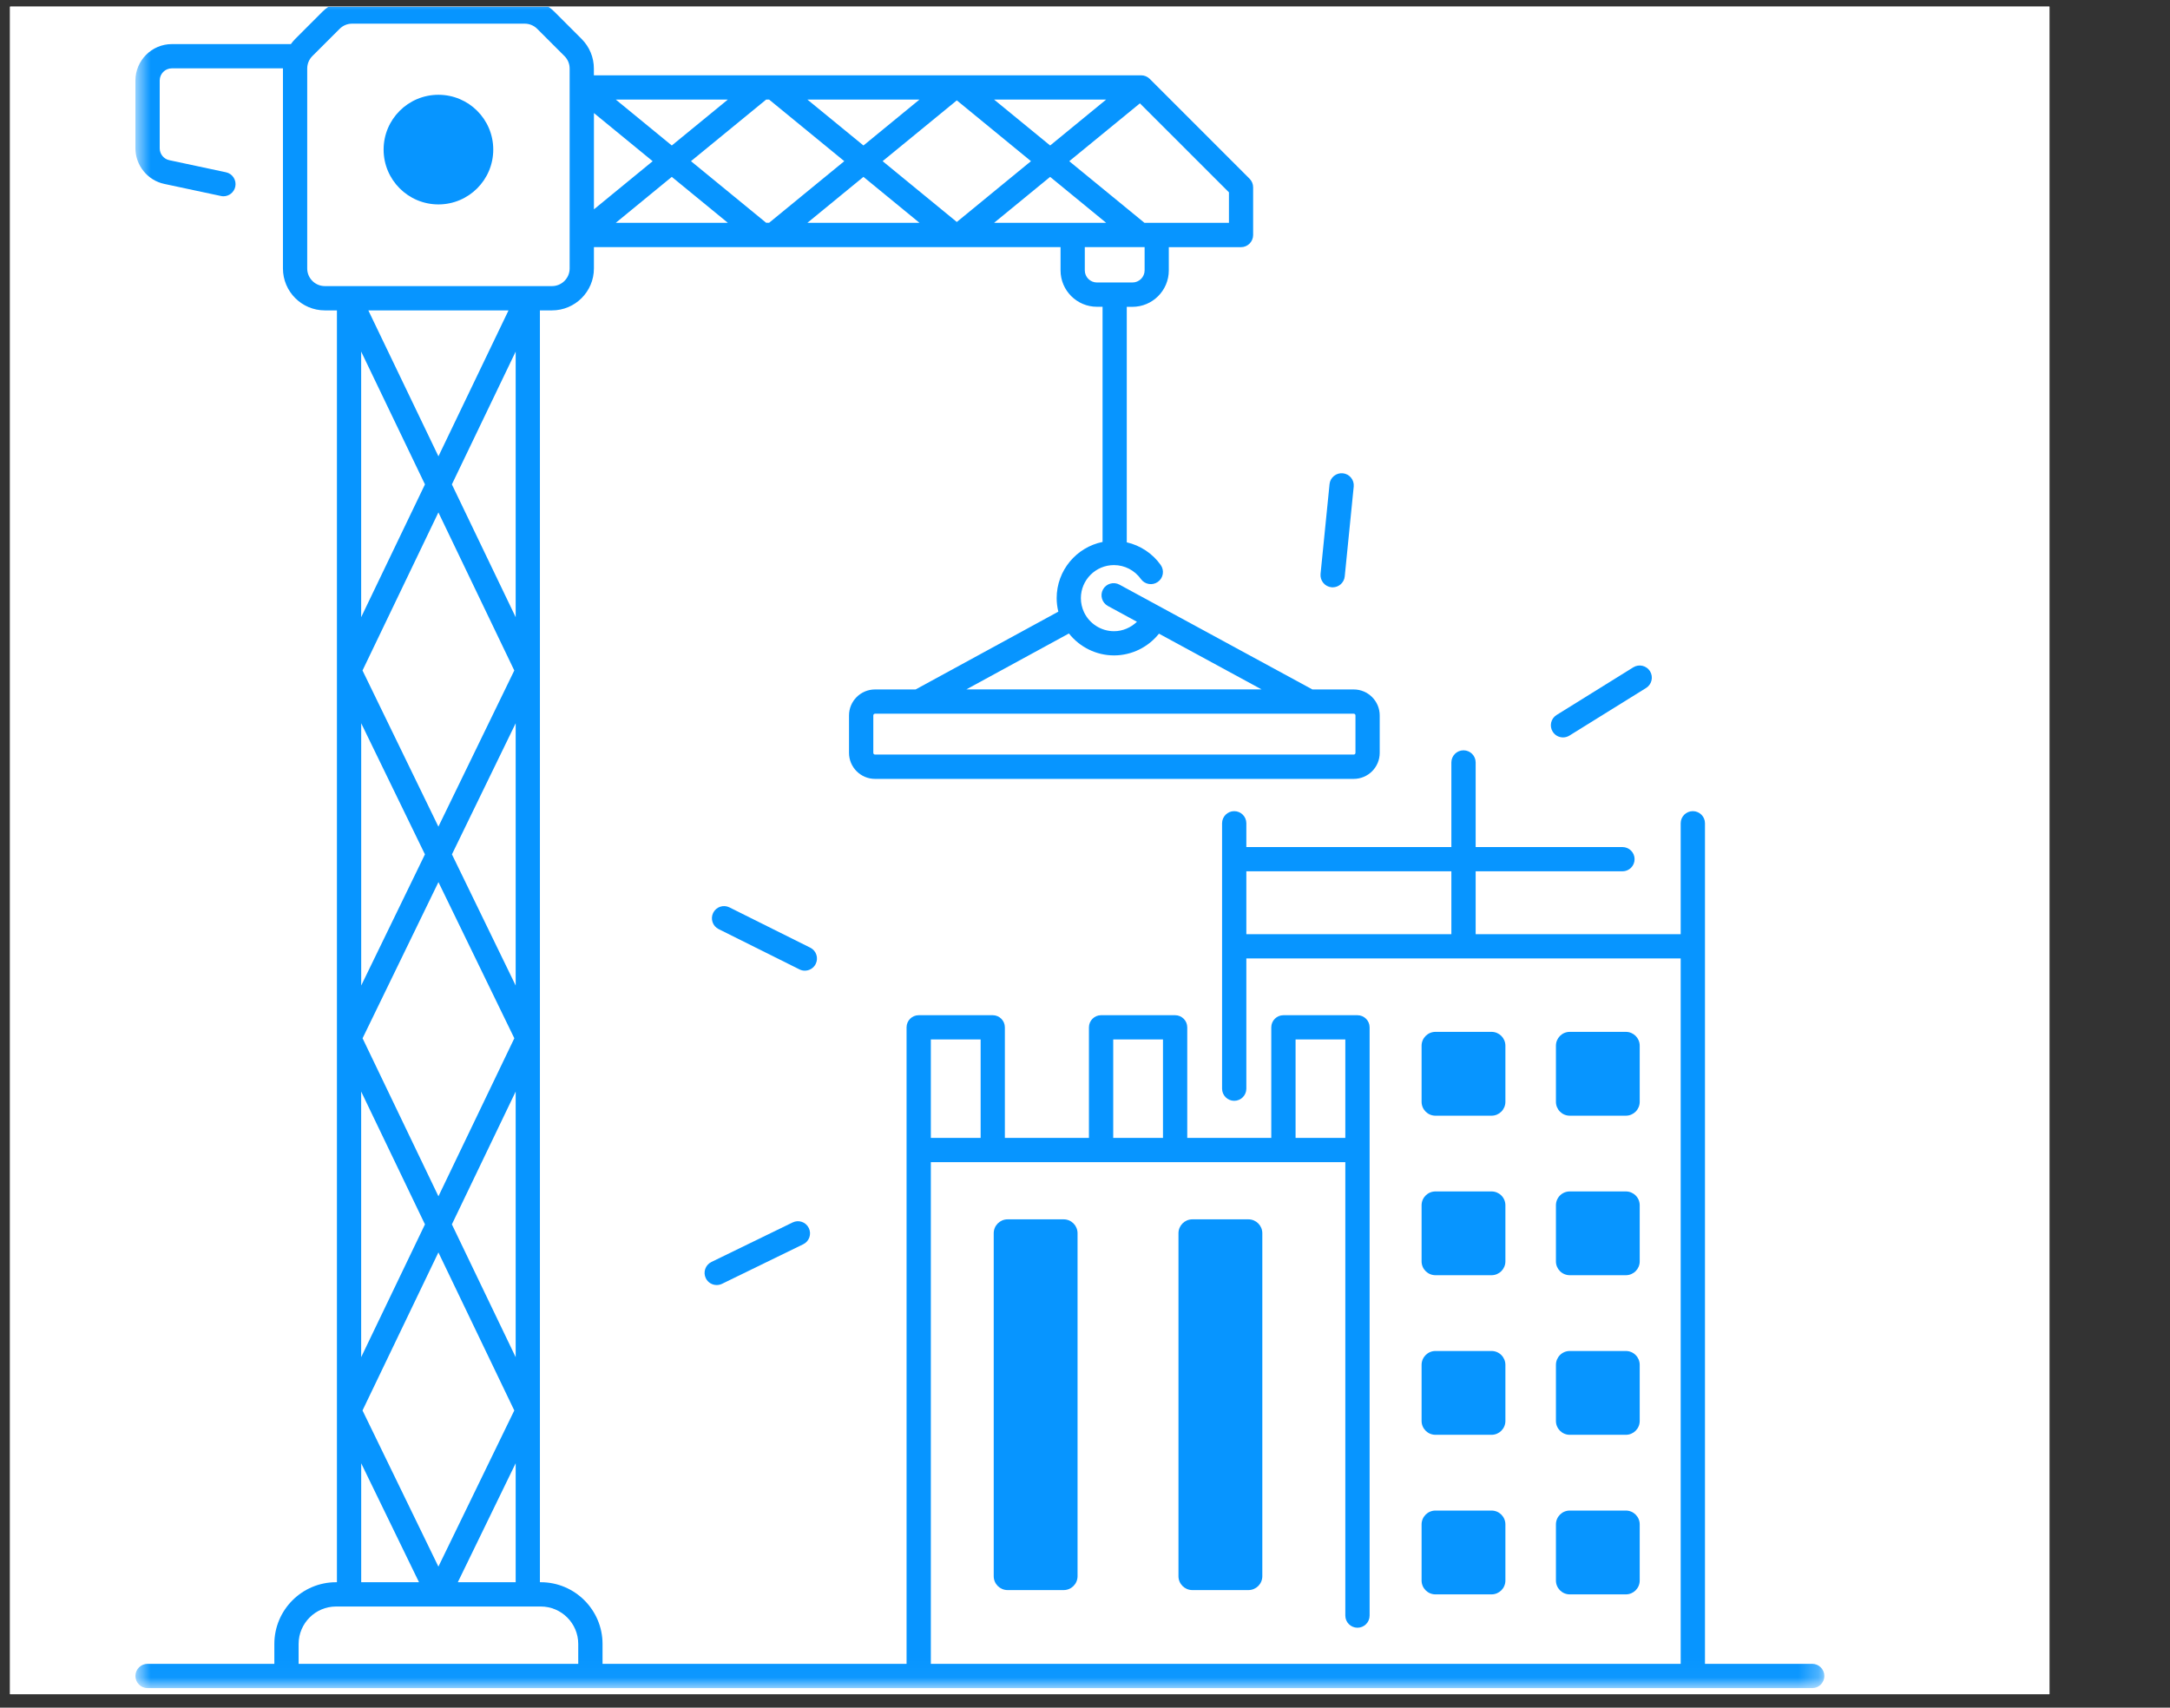 <svg width="108" height="85" viewBox="0 0 108 85" fill="none" xmlns="http://www.w3.org/2000/svg">
<rect x="0" y="0" width="108" height="85" fill="#333333" stroke="none"/>
<g clip-path="url(#clip0_1073_7408)">
<g clip-path="url(#clip1_1073_7408)">
<path d="M113.201 -25.2H-21.199V109.2H113.201V-25.2Z" fill="white"/>
<path d="M113.201 -25.2H-21.199V109.2H113.201V-25.2Z" fill="white"/>
<path d="M77.438 62.786C77.438 63.166 77.745 63.475 78.127 63.475H80.918C81.299 63.475 81.608 63.166 81.608 62.786V59.994C81.608 59.612 81.299 59.305 80.918 59.305H78.127C77.745 59.305 77.438 59.612 77.438 59.994V62.786Z" fill="#0795FF"/>
<path d="M77.438 70.728C77.438 71.11 77.745 71.419 78.127 71.419H80.918C81.299 71.419 81.608 71.11 81.608 70.728V67.938C81.608 67.556 81.299 67.247 80.918 67.247H78.127C77.745 67.247 77.438 67.556 77.438 67.938V70.728Z" fill="#0795FF"/>
<path d="M77.438 78.671C77.438 79.053 77.745 79.362 78.127 79.362H80.918C81.299 79.362 81.608 79.053 81.608 78.671V75.88C81.608 75.499 81.299 75.19 80.918 75.19H78.127C77.745 75.19 77.438 75.499 77.438 75.88V78.671Z" fill="#0795FF"/>
<path d="M78.127 55.535H80.918C81.299 55.535 81.608 55.226 81.608 54.843V52.052C81.608 51.672 81.299 51.362 80.918 51.362H78.127C77.745 51.362 77.438 51.672 77.438 52.052V54.843C77.438 55.226 77.745 55.535 78.127 55.535Z" fill="#0795FF"/>
<path d="M70.752 62.786C70.752 63.166 71.061 63.475 71.442 63.475H74.233C74.614 63.475 74.923 63.166 74.923 62.786V59.994C74.923 59.612 74.614 59.305 74.233 59.305H71.442C71.061 59.305 70.752 59.612 70.752 59.994V62.786Z" fill="#0795FF"/>
<path d="M70.752 70.728C70.752 71.11 71.061 71.419 71.442 71.419H74.233C74.614 71.419 74.923 71.11 74.923 70.728V67.938C74.923 67.556 74.614 67.247 74.233 67.247H71.442C71.061 67.247 70.752 67.556 70.752 67.938V70.728Z" fill="#0795FF"/>
<path d="M70.752 78.671C70.752 79.053 71.061 79.362 71.442 79.362H74.233C74.614 79.362 74.923 79.053 74.923 78.671V75.88C74.923 75.499 74.614 75.19 74.233 75.19H71.442C71.061 75.19 70.752 75.499 70.752 75.88V78.671Z" fill="#0795FF"/>
<path d="M71.442 55.535H74.233C74.614 55.535 74.923 55.226 74.923 54.843V52.052C74.923 51.672 74.614 51.362 74.233 51.362H71.442C71.061 51.362 70.752 51.672 70.752 52.052V54.843C70.752 55.226 71.061 55.535 71.442 55.535Z" fill="#0795FF"/>
<path d="M21.82 4.718C20.314 4.718 19.092 5.938 19.092 7.446C19.092 8.953 20.314 10.175 21.82 10.175C23.327 10.175 24.549 8.953 24.549 7.446C24.549 5.937 23.327 4.718 21.82 4.718Z" fill="#0795FF"/>
<path d="M50.148 60.694C49.766 60.694 49.457 61.004 49.457 61.386V78.457C49.457 78.839 49.766 79.148 50.148 79.148H52.938C53.32 79.148 53.629 78.839 53.629 78.457V61.386C53.629 61.004 53.32 60.694 52.938 60.694H50.148Z" fill="#0795FF"/>
<path d="M59.342 60.694C58.962 60.694 58.652 61.004 58.652 61.386V78.457C58.652 78.839 58.962 79.148 59.342 79.148H62.133C62.516 79.148 62.825 78.839 62.825 78.457V61.386C62.825 61.004 62.516 60.694 62.133 60.694H59.342Z" fill="#0795FF"/>
<path d="M39.448 60.849L35.407 62.816C35.106 62.964 34.982 63.324 35.127 63.624C35.232 63.84 35.446 63.964 35.67 63.964C35.758 63.964 35.85 63.945 35.934 63.904L39.975 61.935C40.276 61.79 40.4 61.428 40.255 61.129C40.108 60.826 39.748 60.702 39.448 60.849Z" fill="#0795FF"/>
<path d="M40.597 47.981C40.746 47.683 40.625 47.32 40.326 47.171L36.304 45.166C36.007 45.017 35.643 45.138 35.495 45.437C35.347 45.736 35.467 46.098 35.766 46.247L39.788 48.252C39.874 48.296 39.966 48.316 40.056 48.316C40.278 48.316 40.492 48.194 40.597 47.981Z" fill="#0795FF"/>
<path d="M66.266 29.232C66.286 29.234 66.307 29.235 66.326 29.235C66.633 29.235 66.896 29.002 66.927 28.691L67.374 24.218C67.406 23.887 67.164 23.591 66.832 23.558C66.502 23.526 66.203 23.767 66.171 24.099L65.723 28.57C65.693 28.901 65.933 29.199 66.266 29.232Z" fill="#0795FF"/>
<path d="M77.79 36.706C77.9 36.706 78.01 36.677 78.108 36.616L81.926 34.245C82.209 34.068 82.296 33.695 82.121 33.412C81.945 33.129 81.572 33.041 81.289 33.216L77.471 35.589C77.188 35.764 77.1 36.138 77.277 36.42C77.392 36.606 77.589 36.706 77.79 36.706Z" fill="#0795FF"/>
<mask id="mask0_1073_7408" style="mask-type:luminance" maskUnits="userSpaceOnUse" x="6" y="-1" width="85" height="85">
<path d="M6.74 -0.029H90.74V83.971H6.74V-0.029Z" fill="white"/>
</mask>
<g mask="url(#mask0_1073_7408)">
<path d="M90.193 82.819H84.856V40.979C84.856 40.645 84.585 40.376 84.251 40.376C83.918 40.376 83.647 40.645 83.647 40.979V46.501H73.443V43.371H80.749C81.082 43.371 81.353 43.1 81.353 42.767C81.353 42.433 81.082 42.163 80.749 42.163H73.443V37.952C73.443 37.618 73.172 37.348 72.839 37.348C72.505 37.348 72.234 37.618 72.234 37.952V42.163H62.03V40.979C62.03 40.645 61.759 40.376 61.426 40.376C61.094 40.376 60.822 40.645 60.822 40.979V54.19C60.822 54.523 61.094 54.794 61.426 54.794C61.759 54.794 62.03 54.523 62.03 54.19V47.708H83.647V82.819H46.328V57.849H66.956V80.418C66.956 80.751 67.228 81.022 67.56 81.022C67.894 81.022 68.165 80.751 68.165 80.418V51.137C68.165 50.804 67.894 50.533 67.56 50.533H63.875C63.542 50.533 63.271 50.804 63.271 51.137V56.64H59.089V51.137C59.089 50.804 58.819 50.533 58.485 50.533H54.8C54.467 50.533 54.196 50.804 54.196 51.137V56.64H50.012V51.137C50.012 50.804 49.741 50.533 49.408 50.533H45.723C45.39 50.533 45.119 50.804 45.119 51.137V82.819H29.988V81.83C29.988 80.135 28.608 78.757 26.915 78.757H26.871V15.45H27.472C28.624 15.45 29.559 14.514 29.559 13.363V12.3H52.783V13.458C52.783 14.457 53.595 15.27 54.594 15.27H54.874V26.976C53.573 27.24 52.59 28.392 52.59 29.772C52.59 30.001 52.619 30.226 52.672 30.446L45.57 34.318H43.55C42.835 34.318 42.255 34.898 42.255 35.613V37.475C42.255 38.19 42.835 38.77 43.55 38.77H67.373C68.088 38.77 68.668 38.19 68.668 37.475V35.613C68.668 34.898 68.088 34.318 67.373 34.318H65.317L55.715 29.101C55.421 28.942 55.055 29.05 54.894 29.342C54.737 29.635 54.845 30.001 55.136 30.161L56.585 30.949C56.281 31.242 55.873 31.419 55.443 31.419C54.808 31.419 54.224 31.048 53.952 30.475C53.849 30.255 53.795 30.018 53.795 29.773C53.795 28.866 54.534 28.128 55.44 28.128C55.972 28.128 56.474 28.388 56.783 28.823C56.977 29.094 57.355 29.158 57.626 28.964C57.899 28.772 57.96 28.394 57.767 28.121C57.358 27.547 56.754 27.15 56.079 26.995V15.273H56.359C57.358 15.273 58.171 14.461 58.171 13.46V12.303H61.765C62.097 12.303 62.368 12.031 62.368 11.699V9.323C62.368 9.163 62.304 9.01 62.192 8.897L57.222 3.926C57.108 3.812 56.954 3.749 56.793 3.749H29.557V3.414C29.557 2.857 29.34 2.333 28.946 1.938L27.591 0.583C27.198 0.19 26.673 -0.028 26.116 -0.028H17.523C16.966 -0.028 16.442 0.19 16.047 0.583L14.693 1.938C14.614 2.017 14.541 2.106 14.477 2.195H8.553C7.554 2.195 6.74 3.009 6.74 4.008V7.382C6.74 8.231 7.345 8.978 8.175 9.154L10.994 9.755C11.037 9.764 11.079 9.77 11.12 9.77C11.4 9.77 11.65 9.574 11.71 9.291C11.779 8.964 11.572 8.644 11.246 8.575L8.428 7.974C8.15 7.916 7.949 7.667 7.949 7.384V4.006C7.949 3.672 8.22 3.402 8.553 3.402H14.082C14.082 3.405 14.082 3.408 14.082 3.413V13.363C14.082 14.514 15.018 15.45 16.168 15.45H16.769V78.757H16.725C15.031 78.757 13.654 80.137 13.654 81.83V82.819H7.345C7.011 82.819 6.74 83.09 6.74 83.423C6.74 83.757 7.011 84.028 7.345 84.028H90.193C90.527 84.028 90.797 83.757 90.797 83.423C90.797 83.09 90.527 82.819 90.193 82.819ZM72.234 46.501H62.03V43.371H72.234V46.501ZM64.48 51.74H66.956V56.64H64.48V51.74ZM55.405 51.74H57.881V56.64H55.405V51.74ZM46.328 51.74H48.806V56.64H46.328V51.74ZM67.375 35.525C67.423 35.525 67.461 35.563 67.461 35.611V37.474C67.461 37.522 67.423 37.559 67.375 37.559H43.55C43.502 37.559 43.464 37.522 43.464 37.474V35.611C43.464 35.563 43.502 35.525 43.55 35.525H67.375ZM55.444 32.624C56.321 32.624 57.146 32.215 57.681 31.541L62.788 34.316H48.094L53.2 31.532C53.735 32.21 54.562 32.624 55.444 32.624ZM30.647 11.091L33.435 8.804L36.225 11.091H30.647ZM40.184 11.091L42.974 8.804L45.762 11.091H40.184ZM49.475 11.091L52.265 8.804L55.053 11.091H49.475ZM56.967 13.458C56.967 13.79 56.695 14.061 56.361 14.061H54.594C54.261 14.061 53.99 13.79 53.99 13.458V12.3H56.967V13.458ZM61.164 9.574V11.091H56.959L53.217 8.024L56.733 5.144L61.164 9.574ZM55.053 4.956L52.265 7.242L49.475 4.956H55.053ZM51.311 8.022L47.62 11.049L43.928 8.022L47.62 4.996L51.311 8.022ZM45.762 4.956L42.974 7.242L40.184 4.956H45.762ZM38.278 4.956L42.02 8.022L38.278 11.089H38.132L34.39 8.022L38.132 4.956H38.278ZM36.225 4.956L33.435 7.242L30.647 4.956H36.225ZM29.56 5.628L32.483 8.024L29.56 10.42V5.628ZM16.168 14.241C15.683 14.241 15.29 13.848 15.29 13.363V3.413C15.29 3.178 15.381 2.956 15.547 2.791L16.902 1.437C17.068 1.27 17.288 1.178 17.523 1.178H26.117C26.349 1.178 26.575 1.272 26.738 1.437L28.093 2.791C28.259 2.956 28.351 3.178 28.351 3.413V13.363C28.351 13.848 27.957 14.241 27.472 14.241H16.168ZM18.042 33.374L21.819 25.506L25.596 33.374L21.819 41.147L18.042 33.374ZM25.598 51.681L21.821 59.547L18.045 51.681L21.821 43.908L25.598 51.681ZM18.332 15.45H25.309L21.821 22.714L18.332 15.45ZM21.15 24.111L17.975 30.721V17.5L21.15 24.111ZM21.149 42.527L17.977 49.056V36.001L21.149 42.527ZM21.15 60.944L17.975 67.555V54.333L21.15 60.944ZM18.042 70.207L21.819 62.34L25.596 70.207L21.819 77.98L18.042 70.207ZM20.854 78.757H17.977V72.837L20.854 78.757ZM25.665 72.834V78.756H22.786L25.665 72.834ZM22.49 60.944L25.665 54.333V67.555L22.49 60.944ZM22.493 42.527L25.665 36.001V49.056L22.493 42.527ZM22.49 24.111L25.665 17.5V30.721L22.49 24.111ZM28.78 82.819H14.862V81.83C14.862 80.802 15.699 79.966 16.725 79.966H26.915C27.943 79.966 28.779 80.803 28.779 81.83V82.819H28.78Z" fill="#0795FF"/>
</g>
</g>
</g>
<defs>
<clipPath id="clip0_1073_7408">
<rect width="107" height="84" fill="white" transform="translate(0.5 0.33)"/>
</clipPath>
<clipPath id="clip1_1073_7408">
<rect width="112" height="112" fill="white" transform="translate(-10 -14)"/>
</clipPath>
</defs>
</svg>
